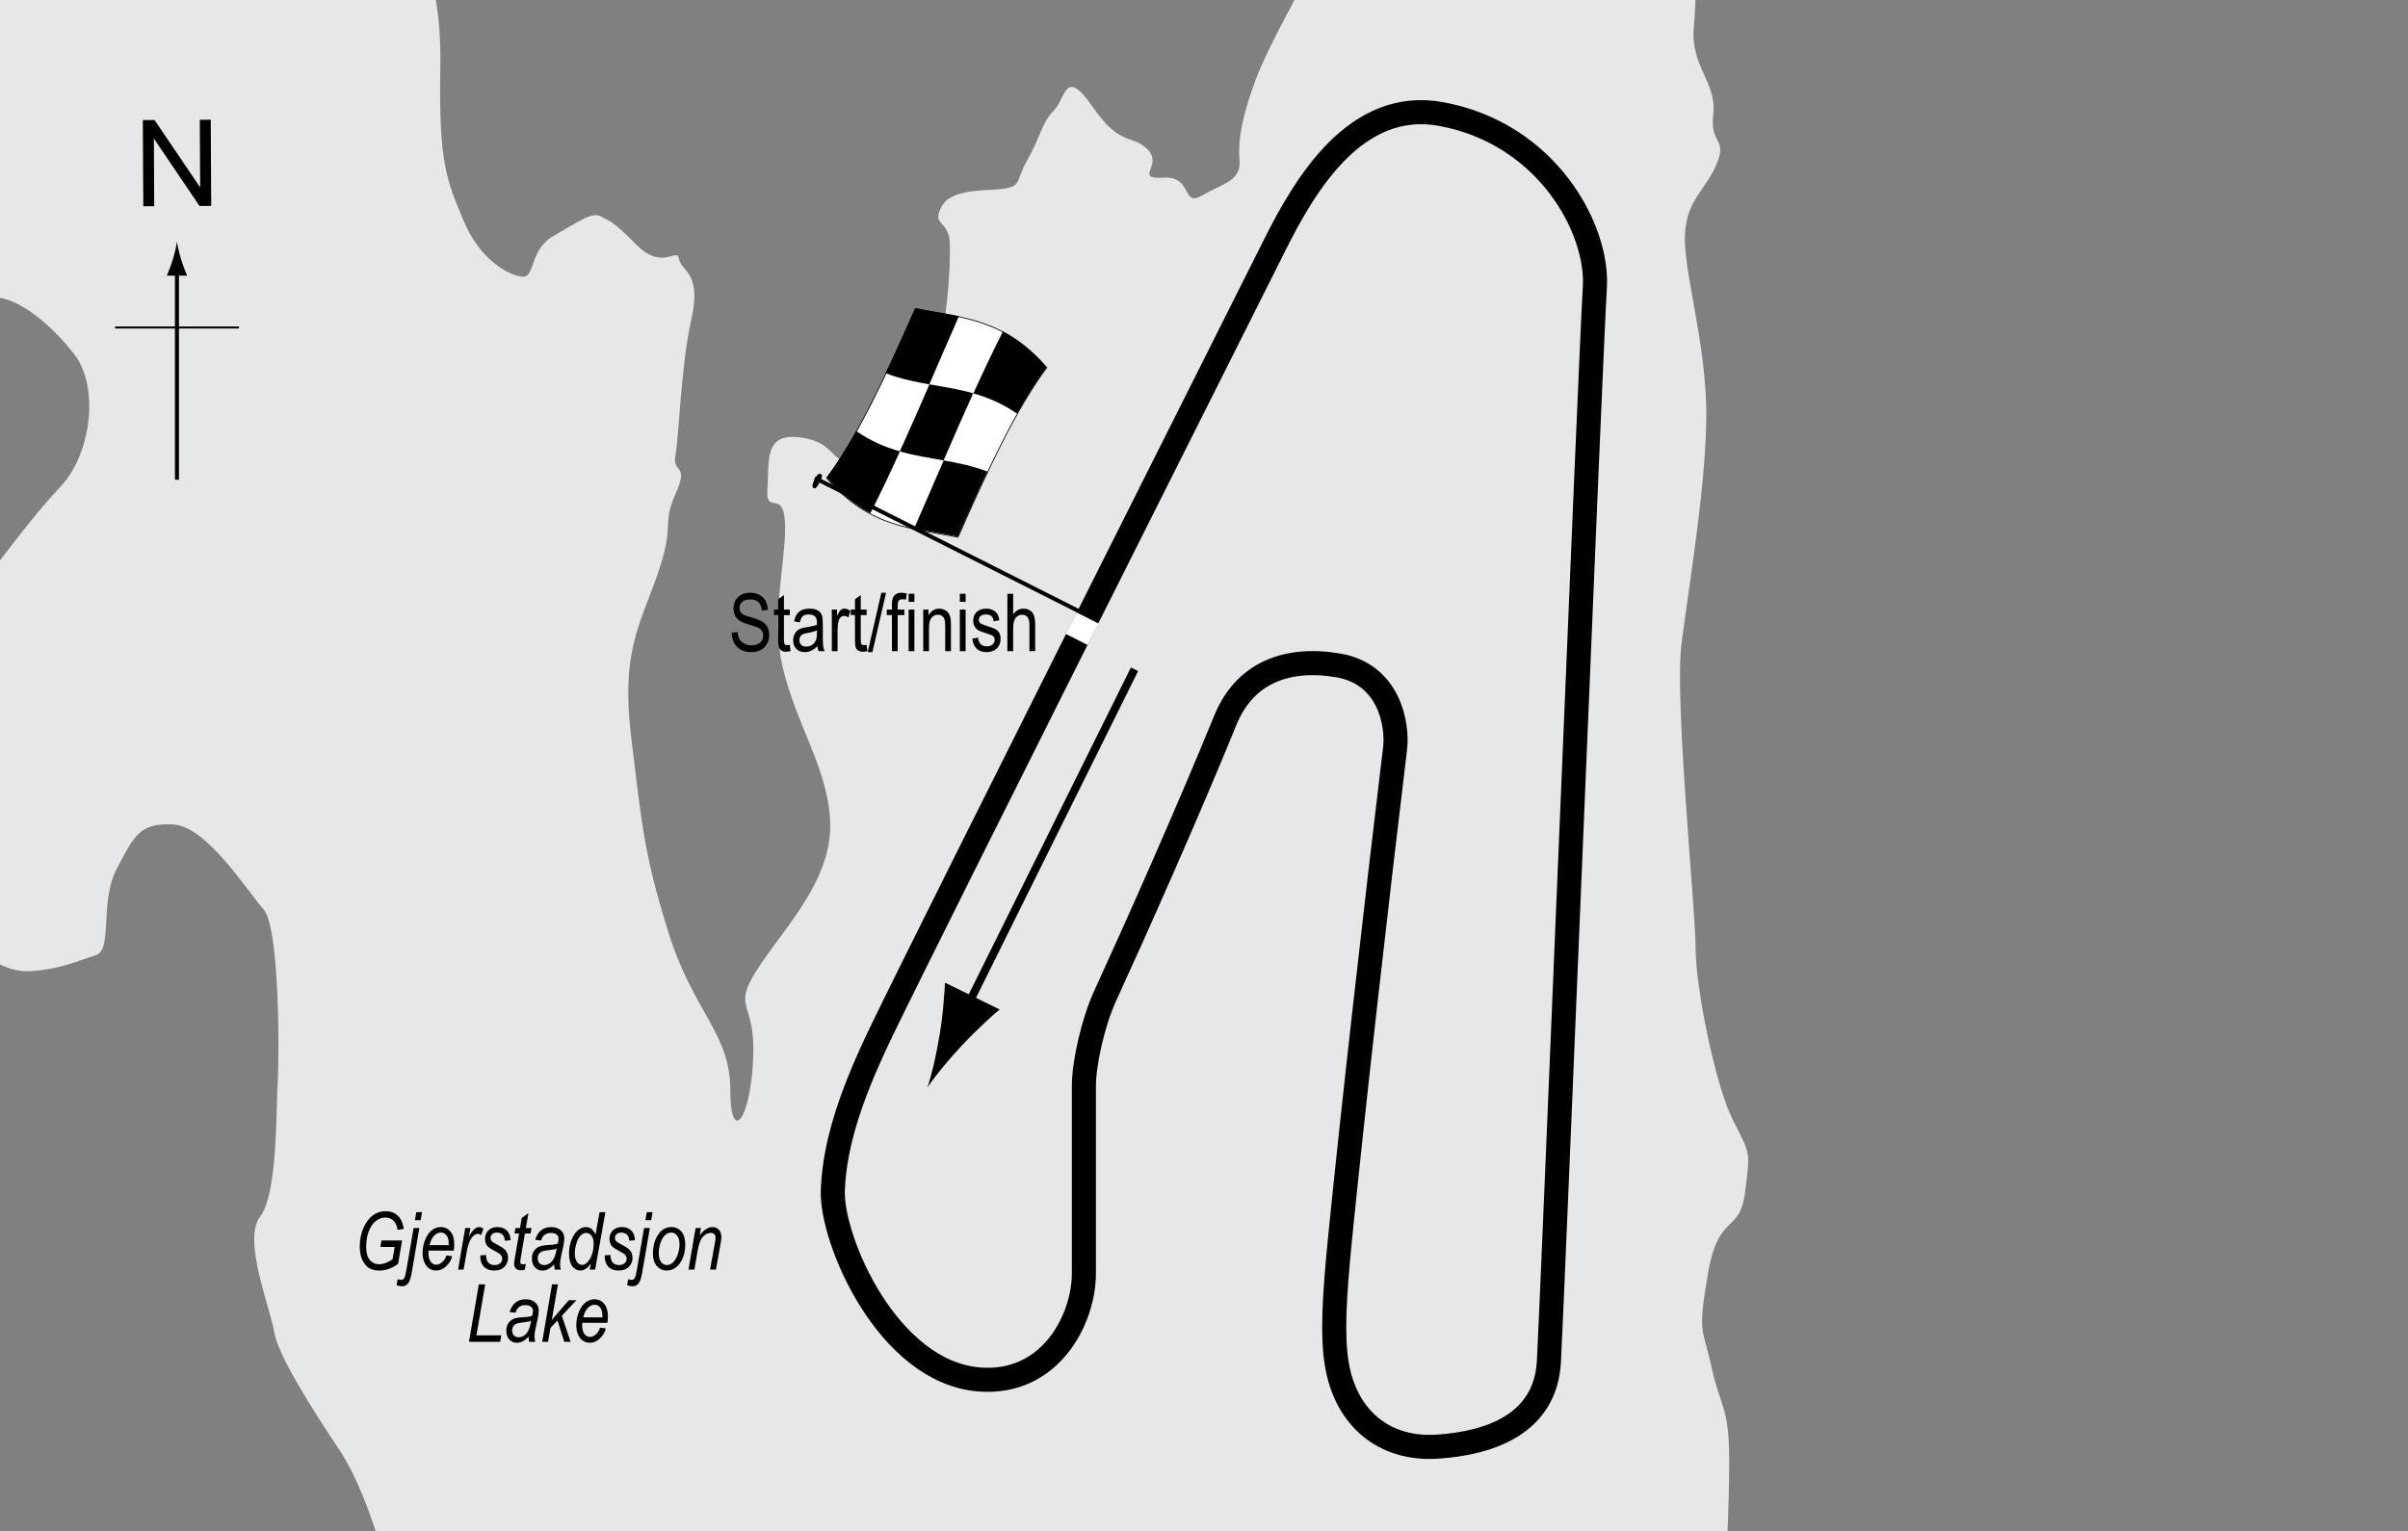 <?xml version="1.0" encoding="UTF-8"?> <!-- Generator: Adobe Illustrator 14.0.0, SVG Export Plug-In . SVG Version: 6.00 Build 43363) --> <svg xmlns="http://www.w3.org/2000/svg" xmlns:xlink="http://www.w3.org/1999/xlink" version="1.1" x="0px" y="0px" width="300px" height="190.833px" viewBox="0 0 300 190.833" xml:space="preserve"><rect x="0" y="0" width="300" height="190.833" fill="#808080" stroke="none"/> <g id="Water"> <path fill="#E6E7E8" d="M162.788-2.751l48.237-0.661c0,0,0.44,1.982,0,6.828s2.863,6.828,2.423,10.793s1.762,2.863,0.44,6.167 s-3.745,4.405-3.965,8.811s2.423,12.775,2.644,21.366s-2.203,22.688-3.084,29.736s1.763,33.04,1.763,37.885 s2.422,16.96,4.625,21.365s2.203,3.745,1.542,9.031s-3.303,2.422-4.625,10.132s-0.66,6.609,0.44,11.675s2.202,4.846,2.202,11.674 s-0.44,12.993-0.44,12.993l-166.74,0.661c0,0-2.422-9.69-5.947-14.978s-7.709-11.895-8.15-14.758s-3.965-11.454-1.762-14.317 s1.982-12.996,2.203-16.74s0.22-19.383-1.762-21.586s-7.048-10.353-11.233-10.573s-4.846,1.322-7.048,5.507 s-0.44,10.132-2.643,10.793s-4.394,1.762-8.15,1.982s-6.388-2.864-6.388-2.864l0.44-45.374c0,0,5.727-7.926,9.692-12.111 s4.846-12.555,1.762-16.52S2.631,37.561,0,37.12s-2.411-5.287-2.411-5.287l-0.44-36.564l54.405-2.864c0,0,3.524,3.965,3.304,16.08 s0.881,14.097,2.864,18.943s5.506,6.828,7.269,7.048s0.881-3.305,3.965-5.066s4.846-3.084,5.947-2.423s1.102,0.221,4.405,3.524 s5.066,0.221,5.286,1.762s2.864,1.542,1.542,7.489s-1.542,14.538-1.982,16.96s1.762,0.881,0,4.846s0,3.524-2.203,9.912 s-4.626,9.691-3.304,20.484s1.542,14.317,4.626,24.229s7.709,12.555,7.709,19.604s2.643,3.744,2.863-4.405 s-3.964-4.845,3.304-14.537s7.93-14.097,3.524-24.67s-4.186-12.775-3.084-22.907s-2.203-4.405-1.982-8.15s-0.44-7.269,4.185-6.608 s3.524,3.524,6.828,2.863s6.168-3.304,7.269-5.727s2.422-5.728,3.304-9.251s1.322-10.572,1.102-12.555s-1.762-1.983-1.322-3.304 s1.102-2.643,5.947-2.863s3.304-0.661,5.066-3.745s1.763-4.626,3.304-6.167s1.322-5.506,4.846-0.44s4.846,3.304,6.828,5.286 s-1.762,3.745,1.982,3.524s2.202,3.745,4.846,2.203s4.847-1.762,4.626-4.405s0.441-5.727,1.982-9.912S162.788-2.751,162.788-2.751z "></path> </g> <g id="Circuit"> <path fill="none" stroke="#000000" stroke-width="3" d="M158.823,30.511c-3.882,7.761-42.511,84.581-48.899,97.796 c-3.604,7.455-5.947,13.876-6.167,20.044s6.828,22.688,18.282,23.568c8.809,0.678,12.996-7.488,12.996-13.216s0-14.758,0-23.349 c0-2.872,1.161-8.007,2.644-11.233c3.744-8.149,10.285-22.843,14.978-34.361c2.423-5.947,7.71-7.929,14.097-6.828 c6.328,1.091,7.408,7.377,7.049,10.352c-2.423,20.044-5.286,45.375-6.828,60.793c-0.77,7.699-1.006,12.353-0.44,15.859 c1.102,6.828,5.946,10.793,12.555,10.353s13.437-2.864,13.877-10.573s5.152-124.442,5.727-133.92 c0.44-7.269-5.947-19.163-19.163-21.586C168.891,12.261,162.568,23.023,158.823,30.511z"></path> </g> <g id="Startline"> <line fill="none" stroke="#FFFFFF" stroke-width="3" x1="133.464" y1="77.666" x2="136.172" y2="79.041"></line> </g> <g id="Flag"> <g> <g> <path fill="#FFFFFF" stroke="#000000" stroke-width="0.1" d="M130.407,45.827c-3.687,4.911-7.373,12.74-11.06,21.134 c-5.451-1.149-10.901-1.066-16.352-7.364c3.688-4.91,7.375-12.74,11.063-21.134C119.508,39.61,124.958,39.529,130.407,45.827z"></path> <path d="M112.121,56.25c-1.229,2.708-2.458,5.309-3.688,7.713c-1.817-0.965-3.634-2.358-5.452-4.461 c1.229-1.634,2.459-3.593,3.688-5.79C108.487,54.983,110.304,55.735,112.121,56.25z"></path> <path d="M123.02,58.766c-1.229,2.586-2.459,5.323-3.689,8.121c-1.816-0.382-3.633-0.628-5.45-1.02 c1.229-2.792,2.459-5.65,3.689-8.489C119.386,57.702,121.203,58.07,123.02,58.766z"></path> <path d="M121.246,49.009c-1.229,2.71-2.459,5.529-3.688,8.367c-1.817-0.323-3.634-0.602-5.451-1.119 c1.229-2.708,2.459-5.524,3.689-8.362C117.612,48.219,119.429,48.496,121.246,49.009z"></path> <path d="M130.405,45.759c-1.23,1.638-2.459,3.6-3.689,5.8c-1.816-1.268-3.632-2.018-5.448-2.533 c1.229-2.71,2.458-5.312,3.688-7.718C126.772,42.271,128.589,43.661,130.405,45.759z"></path> <path d="M119.466,39.41c-1.229,2.795-2.458,5.655-3.688,8.493c-1.816-0.324-3.633-0.697-5.449-1.398 c1.23-2.582,2.46-5.315,3.691-8.112C115.836,38.776,117.651,39.022,119.466,39.41z"></path> </g> </g> <line fill="#FFFFFF" stroke="#000000" stroke-width="0.5" x1="101.515" y1="59.574" x2="134.34" y2="76.133"></line> <path d="M102.261,59.078c0.174,0.086,0.257,0.217-0.14,1.004c-0.398,0.786-0.571,0.838-0.747,0.753 c-0.173-0.09-0.278-0.285,0.12-1.071C101.89,58.979,102.087,58.988,102.261,59.078z"></path> <g> <line fill="none" stroke="#000000" x1="141.342" y1="83.41" x2="120.013" y2="126.41"></line> <path d="M117.072,128.912c0.422-2.555,0.514-4.306,0.673-6.443l6.79,3.334c-0.617,0.49-2.924,2.578-4.688,4.473 c-1.891,2.029-3.446,3.949-4.31,5.26C116.051,134.05,116.622,131.645,117.072,128.912z"></path> </g> </g> <g id="North"> <g> <g> <g> <line fill="none" stroke="#000000" stroke-width="0.5" x1="22.045" y1="59.787" x2="22.045" y2="33.503"></line> <path d="M21.534,32.323c-0.25,0.827-0.48,1.364-0.746,2.027h2.521c-0.112-0.237-0.496-1.2-0.745-2.027 c-0.268-0.885-0.45-1.687-0.516-2.207C21.983,30.636,21.8,31.438,21.534,32.323z"></path> </g> </g> </g> <line fill="none" stroke="#000000" stroke-width="0.25" x1="14.34" y1="40.812" x2="29.776" y2="40.812"></line> <g> <path d="M17.852,25.703l-0.057-10.737l1.458-0.008l5.685,8.4l-0.045-8.43l1.362-0.007l0.057,10.737l-1.458,0.008l-5.685-8.407 l0.045,8.438L17.852,25.703z"></path> </g> </g> <g id="Labels"> <g> <path d="M91.16,78.85l0.732-0.078c0.039,0.394,0.128,0.701,0.266,0.92c0.139,0.22,0.337,0.396,0.594,0.53s0.547,0.2,0.869,0.2 c0.462,0,0.821-0.113,1.076-0.338c0.256-0.226,0.384-0.519,0.384-0.88c0-0.211-0.046-0.396-0.14-0.553 c-0.092-0.158-0.232-0.287-0.42-0.388c-0.187-0.101-0.591-0.243-1.213-0.427c-0.554-0.165-0.947-0.33-1.182-0.496 s-0.417-0.377-0.547-0.632s-0.195-0.544-0.195-0.867c0-0.58,0.188-1.053,0.562-1.421s0.879-0.552,1.514-0.552 c0.437,0,0.817,0.086,1.146,0.259c0.326,0.172,0.58,0.42,0.762,0.742c0.18,0.322,0.277,0.702,0.29,1.138l-0.747,0.068 c-0.039-0.465-0.178-0.811-0.418-1.035c-0.238-0.225-0.575-0.337-1.008-0.337c-0.439,0-0.774,0.099-1.006,0.295 s-0.347,0.452-0.347,0.764c0,0.29,0.085,0.514,0.254,0.674c0.169,0.159,0.55,0.321,1.143,0.484c0.579,0.16,0.985,0.299,1.22,0.417 c0.358,0.183,0.628,0.423,0.811,0.721c0.183,0.298,0.274,0.653,0.274,1.066c0,0.41-0.096,0.783-0.288,1.119 c-0.192,0.337-0.453,0.593-0.783,0.769c-0.331,0.175-0.729,0.263-1.194,0.263c-0.726,0-1.305-0.218-1.735-0.654 C91.4,80.186,91.177,79.595,91.16,78.85z"></path> <path d="M98.392,80.368l0.098,0.776c-0.198,0.052-0.378,0.078-0.537,0.078c-0.251,0-0.452-0.05-0.605-0.149 s-0.258-0.235-0.315-0.408c-0.057-0.172-0.085-0.516-0.085-1.03v-2.983h-0.527v-0.684h0.527v-1.284l0.718-0.527v1.812h0.728v0.684 h-0.728v3.032c0,0.28,0.021,0.46,0.063,0.542c0.062,0.117,0.178,0.176,0.347,0.176C98.155,80.402,98.262,80.391,98.392,80.368z"></path> <path d="M101.839,80.515c-0.241,0.25-0.491,0.439-0.752,0.566s-0.53,0.19-0.811,0.19c-0.442,0-0.796-0.133-1.06-0.4 s-0.396-0.626-0.396-1.079c0-0.299,0.062-0.565,0.186-0.796s0.293-0.412,0.508-0.542s0.54-0.226,0.977-0.288 c0.586-0.086,1.016-0.188,1.289-0.308l0.005-0.225c0-0.355-0.063-0.604-0.19-0.747c-0.179-0.208-0.454-0.313-0.825-0.313 c-0.335,0-0.586,0.069-0.752,0.208s-0.288,0.4-0.366,0.783l-0.708-0.117c0.101-0.557,0.305-0.962,0.613-1.216 c0.307-0.254,0.747-0.381,1.32-0.381c0.446,0,0.796,0.084,1.05,0.251s0.414,0.375,0.481,0.623c0.066,0.248,0.1,0.609,0.1,1.084 v1.172c0,0.82,0.016,1.337,0.047,1.55c0.03,0.213,0.092,0.421,0.183,0.623h-0.752C101.91,80.975,101.861,80.762,101.839,80.515z M101.78,78.552c-0.264,0.13-0.656,0.241-1.177,0.332c-0.303,0.052-0.515,0.111-0.635,0.178s-0.214,0.161-0.281,0.283 c-0.066,0.122-0.1,0.263-0.1,0.422c0,0.248,0.076,0.445,0.229,0.593s0.364,0.222,0.635,0.222c0.257,0,0.491-0.067,0.7-0.2 c0.211-0.133,0.367-0.312,0.472-0.535s0.156-0.548,0.156-0.974V78.552z"></path> <path d="M103.631,81.154v-5.186h0.649v0.786c0.166-0.365,0.318-0.606,0.456-0.725c0.139-0.119,0.294-0.178,0.467-0.178 c0.241,0,0.486,0.094,0.737,0.283l-0.244,0.815c-0.179-0.127-0.354-0.19-0.522-0.19c-0.153,0-0.293,0.054-0.42,0.161 s-0.217,0.257-0.269,0.449c-0.091,0.335-0.137,0.692-0.137,1.069v2.715H103.631z"></path> <path d="M107.962,80.368l0.098,0.776c-0.198,0.052-0.378,0.078-0.537,0.078c-0.251,0-0.452-0.05-0.605-0.149 s-0.258-0.235-0.315-0.408c-0.057-0.172-0.085-0.516-0.085-1.03v-2.983h-0.527v-0.684h0.527v-1.284l0.718-0.527v1.812h0.728v0.684 h-0.728v3.032c0,0.28,0.021,0.46,0.063,0.542c0.062,0.117,0.178,0.176,0.347,0.176C107.726,80.402,107.832,80.391,107.962,80.368z "></path> <path d="M108.104,81.271l1.7-7.397h0.586l-1.705,7.397H108.104z"></path> <path d="M111.121,81.154v-4.502h-0.64v-0.684h0.64v-0.552c0-0.407,0.042-0.712,0.127-0.916s0.215-0.359,0.39-0.466 s0.394-0.161,0.658-0.161c0.206,0,0.431,0.031,0.676,0.093l-0.107,0.762c-0.149-0.033-0.291-0.049-0.425-0.049 c-0.215,0-0.369,0.056-0.461,0.168c-0.094,0.112-0.14,0.326-0.14,0.642v0.479h0.83v0.684h-0.83v4.502H111.121z"></path> <path d="M113.201,75.007v-1.011h0.718v1.011H113.201z M113.201,81.154v-5.186h0.718v5.186H113.201z"></path> <path d="M115.022,81.154v-5.186h0.649v0.732c0.156-0.285,0.347-0.498,0.572-0.638c0.227-0.141,0.485-0.211,0.778-0.211 c0.227,0,0.438,0.045,0.631,0.134s0.35,0.207,0.468,0.352c0.119,0.145,0.207,0.333,0.266,0.564s0.088,0.586,0.088,1.064v3.188 h-0.718v-3.158c0-0.381-0.032-0.66-0.098-0.836c-0.065-0.176-0.167-0.312-0.306-0.408c-0.138-0.096-0.298-0.144-0.48-0.144 c-0.345,0-0.62,0.129-0.825,0.386s-0.308,0.699-0.308,1.325v2.835H115.022z"></path> <path d="M119.583,75.007v-1.011h0.718v1.011H119.583z M119.583,81.154v-5.186h0.718v5.186H119.583z"></path> <path d="M121.126,79.602l0.718-0.137c0.042,0.366,0.157,0.639,0.346,0.816c0.188,0.179,0.438,0.268,0.75,0.268 c0.313,0,0.554-0.077,0.724-0.232c0.171-0.155,0.256-0.351,0.256-0.588c0-0.205-0.073-0.365-0.22-0.479 c-0.101-0.078-0.345-0.176-0.732-0.293c-0.56-0.172-0.935-0.319-1.123-0.439s-0.335-0.282-0.439-0.483s-0.156-0.431-0.156-0.688 c0-0.443,0.142-0.802,0.425-1.079s0.676-0.415,1.177-0.415c0.315,0,0.594,0.057,0.832,0.171c0.24,0.114,0.423,0.267,0.55,0.459 s0.215,0.467,0.264,0.825l-0.703,0.117c-0.065-0.566-0.373-0.85-0.923-0.85c-0.313,0-0.545,0.063-0.698,0.187 c-0.153,0.125-0.229,0.285-0.229,0.479c0,0.191,0.073,0.342,0.22,0.453c0.089,0.064,0.35,0.168,0.783,0.311 c0.597,0.189,0.982,0.34,1.157,0.453s0.312,0.266,0.409,0.46c0.097,0.194,0.146,0.425,0.146,0.692 c0,0.496-0.157,0.897-0.471,1.203c-0.314,0.307-0.743,0.46-1.287,0.46C121.88,81.271,121.289,80.715,121.126,79.602z"></path> <path d="M125.506,81.154v-7.158h0.718v2.568c0.169-0.238,0.36-0.416,0.573-0.535c0.214-0.119,0.449-0.178,0.706-0.178 c0.452,0,0.81,0.144,1.071,0.432c0.263,0.288,0.394,0.816,0.394,1.584v3.286h-0.718v-3.286c0-0.449-0.08-0.771-0.239-0.967 s-0.379-0.293-0.659-0.293c-0.313,0-0.578,0.125-0.799,0.376c-0.219,0.25-0.329,0.695-0.329,1.333v2.837H125.506z"></path> </g> <g> <path d="M47.387,155.402l0.137-0.811h2.571l-0.499,2.914c-0.338,0.262-0.715,0.467-1.13,0.616 c-0.414,0.149-0.813,0.225-1.197,0.225c-0.83,0-1.445-0.282-1.845-0.847c-0.4-0.565-0.601-1.279-0.601-2.142 c0-0.869,0.158-1.656,0.474-2.36c0.315-0.705,0.71-1.224,1.182-1.556s0.994-0.498,1.567-0.498c0.681,0,1.232,0.235,1.655,0.708 c0.3,0.336,0.503,0.838,0.61,1.509l-0.771,0.103c-0.085-0.51-0.26-0.892-0.524-1.146c-0.266-0.254-0.599-0.382-0.999-0.382 c-0.41,0-0.797,0.136-1.159,0.405c-0.363,0.271-0.66,0.688-0.892,1.252c-0.231,0.563-0.347,1.223-0.347,1.979 c0,0.743,0.149,1.293,0.448,1.649c0.3,0.356,0.697,0.535,1.195,0.535c0.507,0,1.055-0.205,1.643-0.615l0.264-1.538H47.387z"></path> <path d="M49.414,160.172l0.132-0.752c0.164,0.056,0.311,0.083,0.439,0.083c0.154,0,0.276-0.064,0.366-0.195 s0.184-0.475,0.279-1.035l0.896-5.234h0.718l-0.92,5.395c-0.117,0.684-0.251,1.148-0.403,1.393 c-0.198,0.315-0.473,0.474-0.822,0.474C49.912,160.299,49.683,160.257,49.414,160.172z M51.694,152.067l0.171-1.001h0.716 l-0.171,1.001H51.694z"></path> <path d="M55.625,156.461l0.708,0.088c-0.117,0.505-0.39,0.944-0.816,1.318c-0.355,0.315-0.751,0.474-1.188,0.474 c-0.31,0-0.592-0.084-0.846-0.252c-0.254-0.167-0.456-0.418-0.606-0.752c-0.149-0.333-0.225-0.73-0.225-1.193 c0-0.609,0.115-1.177,0.344-1.704c0.23-0.527,0.511-0.912,0.843-1.155c0.332-0.242,0.691-0.363,1.079-0.363 c0.491,0,0.893,0.188,1.203,0.562c0.312,0.374,0.467,0.903,0.467,1.587c0,0.254-0.018,0.514-0.054,0.781h-3.14 c-0.01,0.104-0.015,0.196-0.015,0.277c0,0.487,0.093,0.856,0.279,1.107c0.187,0.252,0.41,0.378,0.672,0.378 c0.249,0,0.493-0.099,0.733-0.296C55.303,157.12,55.491,156.833,55.625,156.461z M53.511,155.177h2.392v-0.182 c0-0.463-0.092-0.811-0.274-1.043c-0.183-0.231-0.415-0.348-0.699-0.348c-0.307,0-0.588,0.131-0.844,0.392 C53.83,154.258,53.638,154.652,53.511,155.177z"></path> <path d="M57.069,158.224l0.888-5.186h0.645l-0.182,1.06c0.425-0.784,0.852-1.177,1.279-1.177c0.146,0,0.324,0.063,0.535,0.19 l-0.298,0.82c-0.126-0.11-0.259-0.166-0.398-0.166c-0.266,0-0.531,0.175-0.795,0.524c-0.265,0.351-0.472,0.969-0.622,1.854 l-0.363,2.08H57.069z"></path> <path d="M59.833,156.452l0.723-0.054c-0.003,0.424,0.09,0.738,0.278,0.947s0.446,0.313,0.771,0.313 c0.296,0,0.53-0.074,0.703-0.223c0.173-0.147,0.259-0.338,0.259-0.568c0-0.166-0.054-0.316-0.161-0.449 c-0.11-0.133-0.35-0.297-0.718-0.488c-0.423-0.221-0.702-0.392-0.837-0.51c-0.136-0.119-0.24-0.264-0.315-0.436 c-0.075-0.17-0.112-0.361-0.112-0.573c0-0.433,0.14-0.79,0.42-1.069s0.647-0.42,1.104-0.42c0.505,0,0.903,0.145,1.196,0.432 c0.293,0.289,0.446,0.691,0.459,1.209l-0.713,0.059c-0.01-0.326-0.104-0.576-0.28-0.752c-0.178-0.176-0.416-0.264-0.716-0.264 c-0.234,0-0.425,0.066-0.571,0.197c-0.146,0.133-0.22,0.285-0.22,0.457c0,0.15,0.044,0.278,0.132,0.386 c0.088,0.11,0.311,0.259,0.669,0.444c0.551,0.289,0.9,0.52,1.05,0.693c0.228,0.27,0.342,0.599,0.342,0.986 c0,0.43-0.152,0.799-0.456,1.108s-0.726,0.464-1.265,0.464c-0.543,0-0.969-0.156-1.278-0.469 c-0.309-0.313-0.463-0.754-0.463-1.323V156.452z"></path> <path d="M65.512,157.506l-0.123,0.723c-0.168,0.056-0.331,0.083-0.489,0.083c-0.263,0-0.471-0.072-0.624-0.215 s-0.23-0.336-0.23-0.576c0-0.113,0.036-0.378,0.106-0.793l0.515-3.006h-0.571l0.117-0.684h0.571l0.213-1.245l0.833-0.61 l-0.317,1.855h0.708l-0.117,0.684h-0.708l-0.49,2.861c-0.062,0.369-0.093,0.587-0.093,0.652c0,0.115,0.025,0.198,0.076,0.25 c0.051,0.053,0.126,0.079,0.226,0.079C65.261,157.565,65.394,157.545,65.512,157.506z"></path> <path d="M69.041,157.58c-0.267,0.279-0.518,0.477-0.751,0.591c-0.234,0.114-0.473,0.171-0.713,0.171 c-0.377,0-0.69-0.135-0.939-0.405s-0.373-0.638-0.373-1.104c0-0.332,0.073-0.622,0.22-0.869s0.352-0.437,0.616-0.569 c0.264-0.131,0.643-0.209,1.135-0.231c0.415-0.022,0.7-0.048,0.855-0.073c0.154-0.025,0.286-0.064,0.396-0.117 c0.069-0.248,0.104-0.449,0.104-0.605c0-0.217-0.082-0.391-0.246-0.521s-0.402-0.196-0.714-0.196 c-0.626,0-1.032,0.313-1.219,0.938l-0.732-0.073c0.316-1.061,0.981-1.592,1.995-1.592c0.5,0,0.897,0.131,1.19,0.393 s0.44,0.592,0.44,0.988c0,0.273-0.039,0.592-0.116,0.959l-0.279,1.283c-0.089,0.408-0.134,0.738-0.134,0.991 c0,0.174,0.028,0.403,0.083,0.688h-0.744C69.08,158.062,69.054,157.847,69.041,157.58z M69.359,155.597 c-0.183,0.084-0.49,0.15-0.925,0.195c-0.444,0.045-0.749,0.104-0.915,0.176s-0.295,0.181-0.388,0.327 c-0.094,0.146-0.14,0.315-0.14,0.508c0,0.264,0.074,0.472,0.222,0.625s0.345,0.229,0.592,0.229c0.232,0,0.458-0.072,0.675-0.215 s0.394-0.35,0.529-0.62C69.146,156.552,69.262,156.144,69.359,155.597z"></path> <path d="M73.604,157.472c-0.411,0.58-0.845,0.869-1.302,0.869c-0.392,0-0.725-0.178-0.998-0.532 c-0.274-0.354-0.411-0.888-0.411-1.597c0-0.635,0.11-1.217,0.33-1.746c0.221-0.528,0.491-0.918,0.813-1.169 s0.643-0.376,0.962-0.376c0.529,0,0.929,0.311,1.198,0.933l0.5-2.788h0.729l-1.28,7.158h-0.674L73.604,157.472z M71.616,156.051 l-0.005,0.21c0,0.43,0.101,0.781,0.301,1.055c0.154,0.211,0.357,0.317,0.611,0.317c0.328,0,0.629-0.208,0.901-0.625 c0.358-0.557,0.537-1.24,0.537-2.051c0-0.417-0.092-0.739-0.276-0.967c-0.184-0.228-0.402-0.342-0.655-0.342 c-0.246,0-0.478,0.108-0.694,0.327s-0.392,0.545-0.522,0.981C71.681,155.394,71.616,155.758,71.616,156.051z"></path> <path d="M75.336,156.452l0.723-0.054c-0.003,0.424,0.09,0.738,0.278,0.947s0.446,0.313,0.771,0.313 c0.296,0,0.53-0.074,0.703-0.223c0.173-0.147,0.259-0.338,0.259-0.568c0-0.166-0.054-0.316-0.161-0.449 c-0.11-0.133-0.35-0.297-0.718-0.488c-0.423-0.221-0.702-0.392-0.838-0.51c-0.135-0.119-0.239-0.264-0.314-0.436 c-0.075-0.17-0.112-0.361-0.112-0.573c0-0.433,0.14-0.79,0.42-1.069s0.647-0.42,1.104-0.42c0.505,0,0.903,0.145,1.196,0.432 c0.293,0.289,0.446,0.691,0.459,1.209l-0.713,0.059c-0.01-0.326-0.104-0.576-0.281-0.752c-0.177-0.176-0.415-0.264-0.715-0.264 c-0.234,0-0.425,0.066-0.571,0.197c-0.146,0.133-0.22,0.285-0.22,0.457c0,0.15,0.044,0.278,0.132,0.386 c0.088,0.11,0.311,0.259,0.669,0.444c0.551,0.289,0.9,0.52,1.05,0.693c0.228,0.27,0.342,0.599,0.342,0.986 c0,0.43-0.152,0.799-0.456,1.108s-0.726,0.464-1.266,0.464c-0.542,0-0.968-0.156-1.277-0.469 c-0.309-0.313-0.463-0.754-0.463-1.323V156.452z"></path> <path d="M78.129,160.172l0.132-0.752c0.164,0.056,0.311,0.083,0.439,0.083c0.154,0,0.276-0.064,0.366-0.195 s0.184-0.475,0.279-1.035l0.896-5.234h0.718l-0.92,5.395c-0.117,0.684-0.251,1.148-0.403,1.393 c-0.198,0.315-0.473,0.474-0.822,0.474C78.627,160.299,78.399,160.257,78.129,160.172z M80.41,152.067l0.171-1.001h0.716 l-0.171,1.001H80.41z"></path> <path d="M81.347,156.256c0-0.935,0.21-1.724,0.63-2.368s0.983-0.967,1.689-0.967c0.495,0,0.903,0.189,1.226,0.568 c0.322,0.38,0.483,0.92,0.483,1.619c0,0.641-0.109,1.215-0.33,1.719c-0.219,0.504-0.504,0.883-0.854,1.135 c-0.351,0.253-0.718,0.379-1.102,0.379c-0.505,0-0.921-0.187-1.25-0.559C81.511,157.41,81.347,156.901,81.347,156.256z M82.075,156.168c0,0.491,0.098,0.862,0.293,1.113s0.439,0.376,0.732,0.376c0.231,0,0.462-0.094,0.693-0.281 c0.231-0.187,0.433-0.496,0.605-0.93s0.259-0.877,0.259-1.333c0-0.495-0.098-0.87-0.293-1.126 c-0.195-0.255-0.437-0.383-0.723-0.383c-0.251,0-0.494,0.093-0.729,0.278c-0.236,0.186-0.436,0.492-0.596,0.921 C82.155,155.232,82.075,155.687,82.075,156.168z"></path> <path d="M85.776,158.224l0.888-5.186h0.664l-0.153,0.904c0.31-0.385,0.591-0.65,0.844-0.799s0.498-0.223,0.735-0.223 c0.332,0,0.601,0.111,0.807,0.334c0.206,0.222,0.309,0.537,0.309,0.945c0,0.182-0.038,0.479-0.113,0.888l-0.565,3.136h-0.729 l0.598-3.286c0.058-0.322,0.087-0.56,0.087-0.713c0-0.179-0.052-0.319-0.155-0.423c-0.104-0.102-0.245-0.153-0.423-0.153 c-0.369,0-0.701,0.161-0.996,0.483s-0.512,0.883-0.65,1.68l-0.417,2.412H85.776z"></path> <path d="M58.429,167.224l1.226-7.158h0.793l-1.092,6.348h3.097l-0.137,0.811H58.429z"></path> <path d="M65.854,166.58c-0.267,0.279-0.518,0.477-0.751,0.591c-0.234,0.114-0.473,0.171-0.713,0.171 c-0.377,0-0.69-0.135-0.939-0.405s-0.373-0.638-0.373-1.104c0-0.332,0.073-0.622,0.22-0.869s0.352-0.437,0.616-0.569 c0.264-0.131,0.643-0.209,1.135-0.231c0.415-0.022,0.7-0.048,0.855-0.073c0.154-0.025,0.286-0.064,0.396-0.117 c0.069-0.248,0.104-0.449,0.104-0.605c0-0.217-0.082-0.391-0.246-0.521s-0.402-0.196-0.714-0.196 c-0.626,0-1.032,0.313-1.219,0.938l-0.732-0.073c0.316-1.061,0.981-1.592,1.995-1.592c0.5,0,0.897,0.131,1.19,0.393 s0.44,0.592,0.44,0.988c0,0.273-0.039,0.592-0.116,0.959l-0.279,1.283c-0.089,0.408-0.134,0.738-0.134,0.991 c0,0.174,0.028,0.403,0.083,0.688h-0.744C65.893,167.062,65.868,166.847,65.854,166.58z M66.172,164.597 c-0.183,0.084-0.49,0.15-0.925,0.195c-0.444,0.045-0.749,0.104-0.915,0.176s-0.295,0.181-0.388,0.327s-0.14,0.315-0.14,0.508 c0,0.264,0.074,0.472,0.222,0.625s0.345,0.229,0.592,0.229c0.232,0,0.458-0.072,0.675-0.215s0.394-0.35,0.529-0.62 C65.959,165.552,66.076,165.144,66.172,164.597z"></path> <path d="M67.55,167.224l1.226-7.158h0.733l-0.763,4.434l2.104-2.461h0.962l-1.816,1.934l1.094,3.252h-0.791l-0.844-2.661 l-0.878,0.921l-0.299,1.74H67.55z"></path> <path d="M74.772,165.461l0.708,0.088c-0.117,0.505-0.39,0.944-0.816,1.318c-0.355,0.315-0.751,0.474-1.188,0.474 c-0.31,0-0.592-0.084-0.846-0.252c-0.254-0.167-0.456-0.418-0.606-0.752c-0.149-0.333-0.225-0.73-0.225-1.193 c0-0.609,0.114-1.177,0.345-1.704c0.229-0.527,0.51-0.912,0.842-1.155c0.332-0.242,0.691-0.363,1.079-0.363 c0.491,0,0.893,0.188,1.204,0.562c0.311,0.374,0.466,0.903,0.466,1.587c0,0.254-0.018,0.514-0.054,0.781h-3.14 c-0.01,0.104-0.015,0.196-0.015,0.277c0,0.487,0.093,0.856,0.279,1.107c0.187,0.252,0.41,0.378,0.672,0.378 c0.249,0,0.493-0.099,0.733-0.296C74.451,166.12,74.638,165.833,74.772,165.461z M72.659,164.177h2.392v-0.182 c0-0.463-0.092-0.811-0.274-1.043c-0.183-0.231-0.415-0.348-0.699-0.348c-0.307,0-0.588,0.131-0.844,0.392 C72.977,163.258,72.786,163.652,72.659,164.177z"></path> </g> </g> </svg> 